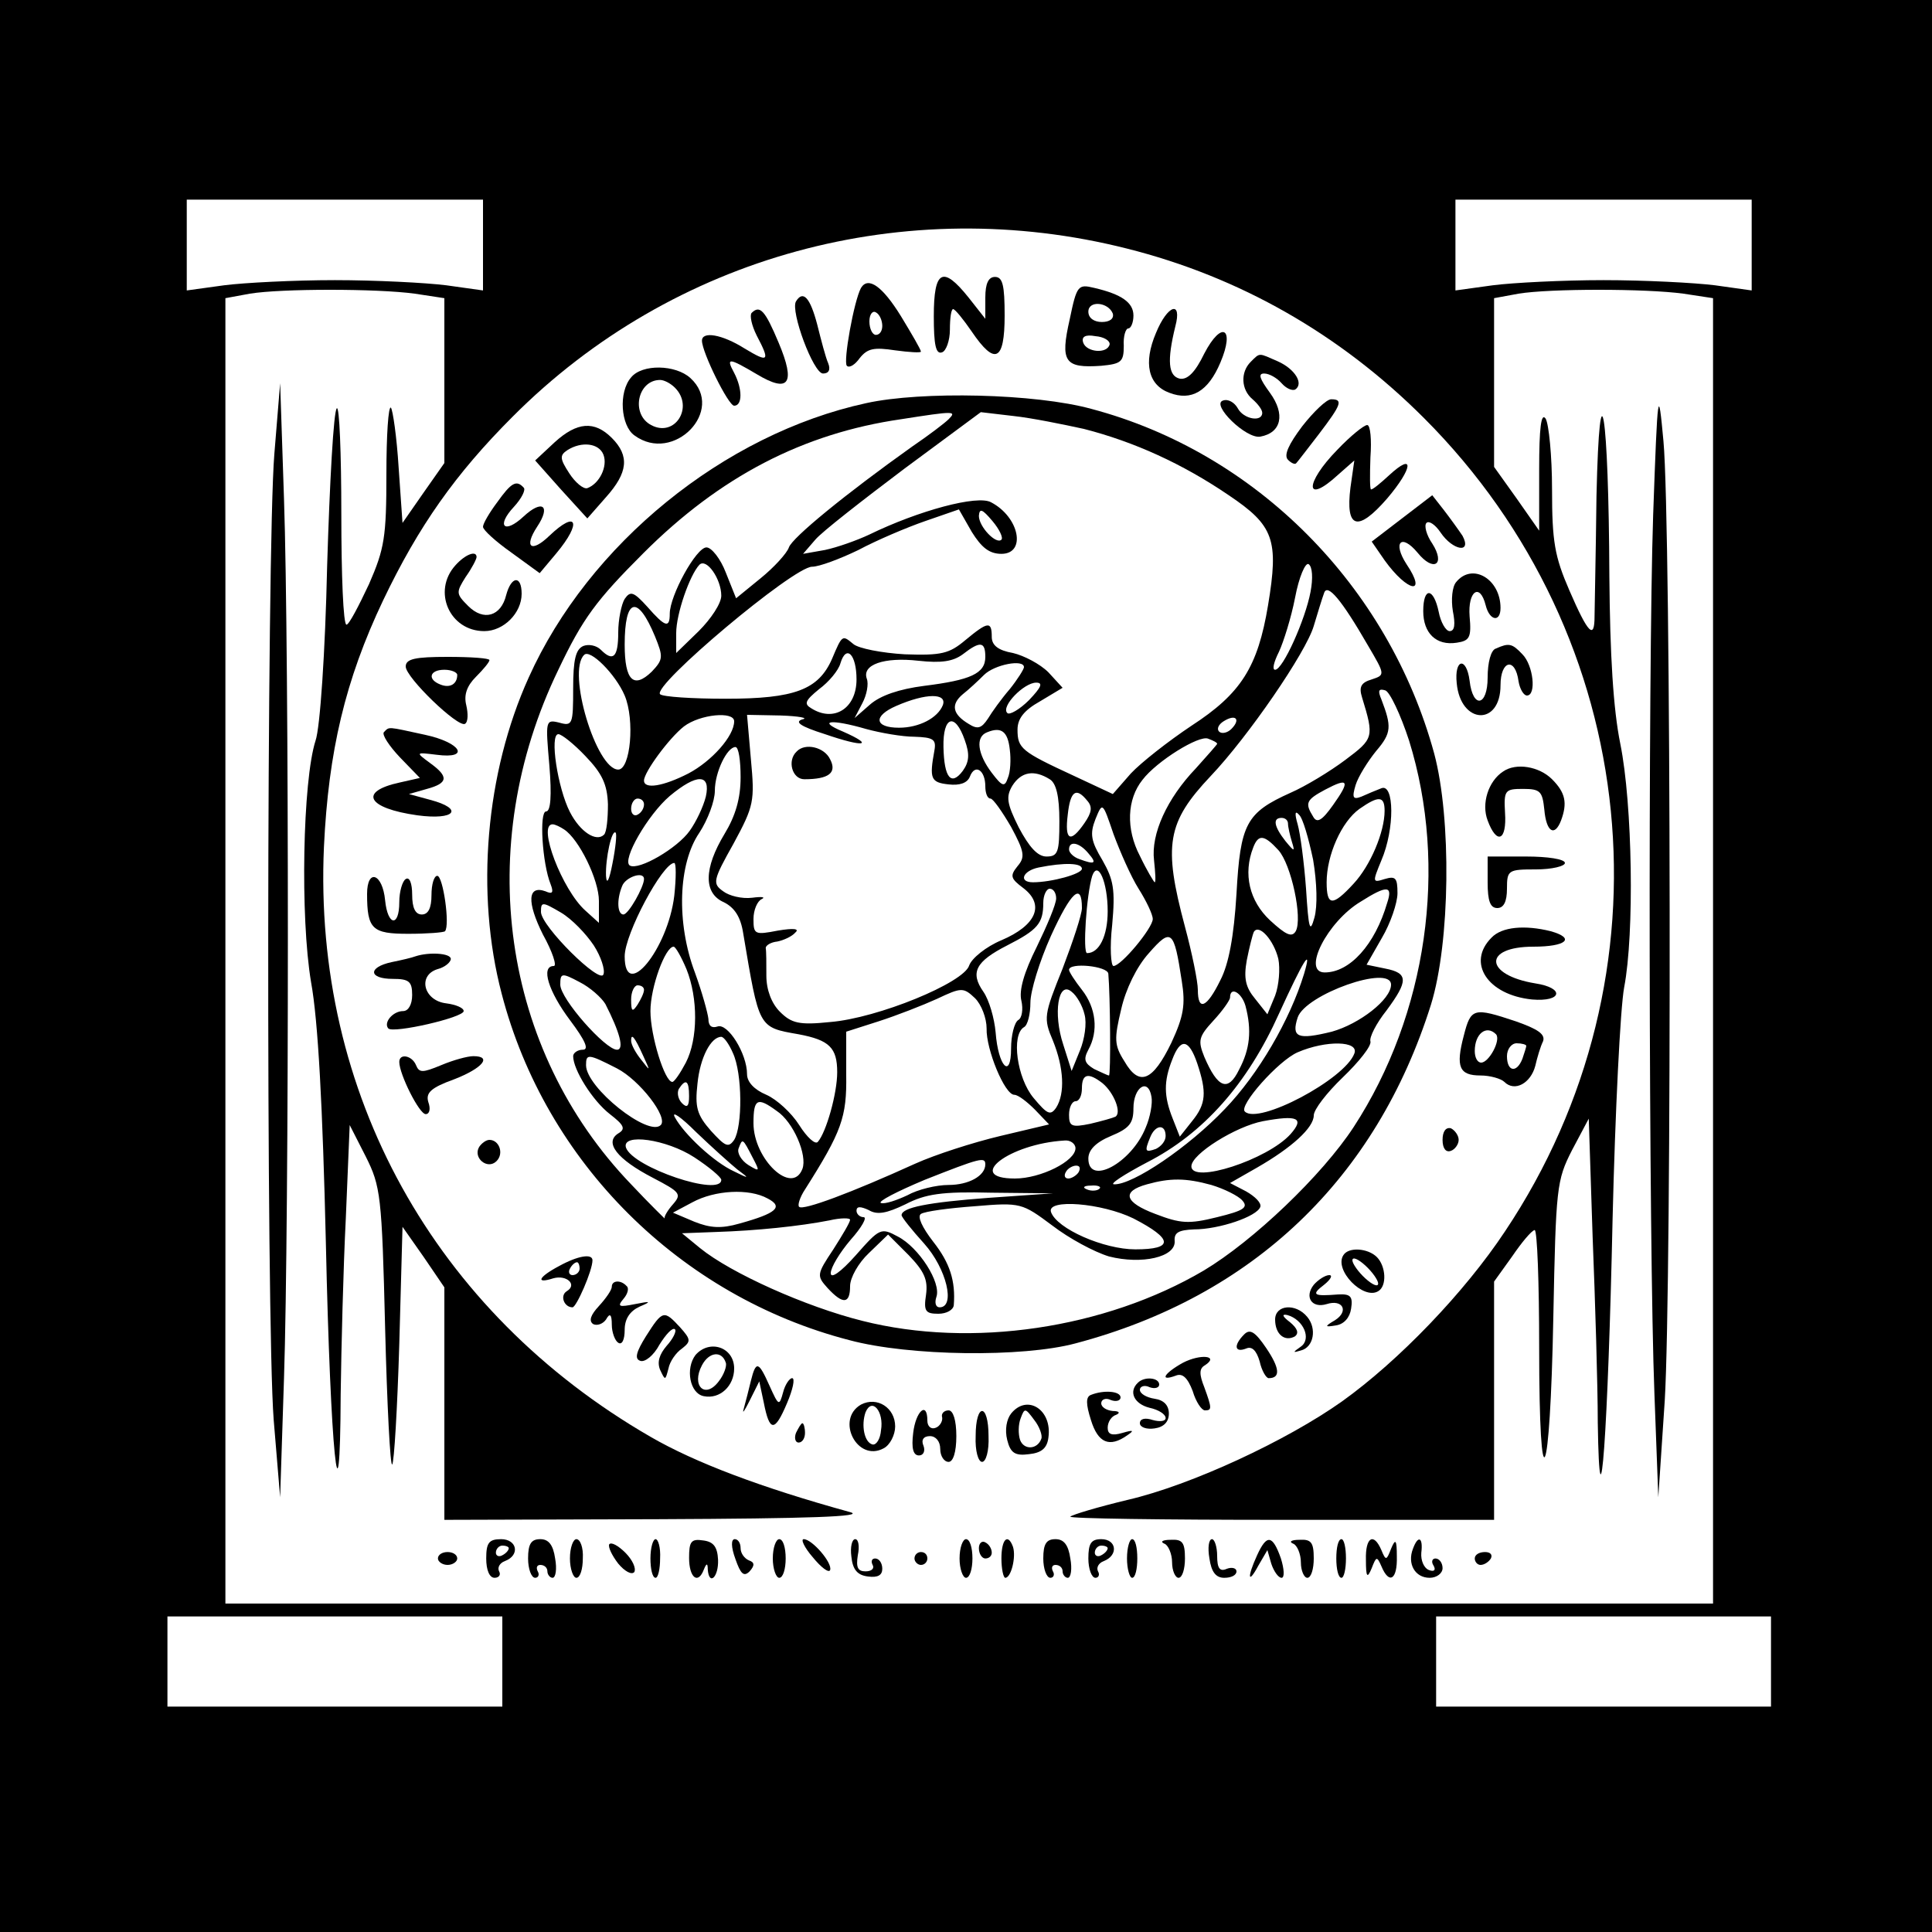 <?xml version="1.0" standalone="no"?>
<!DOCTYPE svg PUBLIC "-//W3C//DTD SVG 20010904//EN"
 "http://www.w3.org/TR/2001/REC-SVG-20010904/DTD/svg10.dtd">
<svg version="1.0" xmlns="http://www.w3.org/2000/svg"
 width="300pt" height="300pt" viewBox="0 0 300 300"
 preserveAspectRatio="xMidYMid meet">
<g transform="translate(0,300) scale(0.1,-0.1)"
fill="#000000" stroke="none">
<path d="M0 1500 l0 -1500 1500 0 1500 0 0 1500 0 1500 -1500 0 -1500 0 0
-1500z m750 1119 l0 -70 -57 8 c-32 4 -110 8 -173 8 -63 0 -141 -4 -172 -8
l-58 -8 0 70 0 71 230 0 230 0 0 -71z m1970 0 l0 -70 -57 8 c-32 4 -110 8
-173 8 -63 0 -141 -4 -172 -8 l-58 -8 0 70 0 71 230 0 230 0 0 -71z m-970 -5
c175 -44 331 -133 461 -263 340 -340 392 -865 126 -1263 -63 -95 -165 -201
-253 -264 -86 -61 -234 -130 -333 -153 -46 -11 -86 -23 -89 -26 -3 -3 144 -5
326 -5 l332 0 0 185 0 185 28 39 c15 22 30 40 35 41 4 0 7 -82 7 -182 0 -252
17 -216 22 47 4 201 5 212 29 259 l26 49 6 -183 c4 -101 8 -231 8 -289 3 -196
16 -11 23 316 4 166 12 328 18 360 16 83 13 284 -6 378 -11 54 -16 138 -17
260 -1 255 -15 343 -20 125 -1 -91 -3 -175 -3 -187 0 -37 -10 -27 -39 40 -23
53 -27 76 -27 157 0 52 -5 102 -10 110 -7 10 -10 -15 -10 -79 l0 -95 -35 50
-35 49 0 131 0 131 38 7 c49 8 197 8 256 0 l46 -7 0 -1013 0 -1014 -1155 0
-1155 0 0 1014 0 1013 38 7 c49 8 197 8 256 0 l46 -7 0 -128 0 -128 -33 -47
-32 -46 -6 86 c-3 48 -9 89 -12 93 -4 3 -7 -43 -7 -103 0 -98 -3 -116 -27
-171 -16 -34 -31 -63 -35 -63 -5 0 -8 77 -8 172 0 94 -3 168 -7 164 -5 -4 -11
-114 -15 -244 -3 -135 -11 -252 -18 -272 -20 -62 -24 -274 -7 -375 11 -60 18
-194 23 -405 7 -324 22 -469 23 -235 1 72 4 195 8 274 l6 144 25 -49 c23 -46
25 -60 30 -266 3 -120 8 -216 11 -212 3 3 8 87 11 187 l5 182 33 -47 32 -47 0
-180 0 -181 333 1 c233 1 322 4 297 11 -138 38 -241 77 -310 117 -336 194
-524 534 -507 916 7 148 33 259 92 383 55 115 112 196 201 285 249 250 610
348 954 261z m-970 -2194 l0 -70 -260 0 -260 0 0 70 0 70 260 0 260 0 0 -70z
m1970 0 l0 -70 -260 0 -260 0 0 70 0 70 260 0 260 0 0 -70z"/>
<path d="M1450 2509 c0 -44 3 -60 13 -56 6 2 12 18 12 35 0 18 2 32 5 32 3 0
16 -16 29 -35 36 -53 51 -46 51 25 0 47 -3 60 -15 60 -10 0 -15 -10 -15 -32
l0 -33 -26 33 c-40 50 -54 43 -54 -29z"/>
<path d="M1337 2553 c-11 -20 -28 -115 -22 -121 4 -4 13 2 20 12 12 15 22 17
55 12 22 -3 40 -4 40 -2 0 3 -14 27 -31 55 -29 47 -51 62 -62 44z m33 -59 c0
-8 -4 -14 -10 -14 -5 0 -10 9 -10 21 0 11 5 17 10 14 6 -3 10 -13 10 -21z"/>
<path d="M1661 2504 c-15 -66 -8 -76 49 -72 31 3 35 6 35 31 -1 15 3 27 7 27
4 0 8 9 8 20 0 20 -18 33 -61 43 -25 6 -27 4 -38 -49z m67 9 c2 -8 -5 -13 -17
-13 -12 0 -21 6 -21 16 0 18 31 15 38 -3z m-5 -48 c-4 -15 -36 -12 -41 3 -3 9
3 13 19 10 13 -1 23 -7 22 -13z"/>
<path d="M1236 2532 c-9 -15 27 -112 42 -112 9 0 12 6 8 16 -4 9 -11 36 -17
60 -11 42 -22 54 -33 36z"/>
<path d="M1167 2514 c-3 -4 0 -19 8 -35 21 -40 19 -43 -19 -20 -35 22 -66 27
-66 12 0 -18 41 -101 50 -101 13 0 13 26 0 51 -13 24 -9 24 35 -2 50 -30 61
-15 34 49 -21 50 -29 59 -42 46z"/>
<path d="M1795 2483 c-20 -47 -12 -81 21 -93 34 -13 60 2 79 47 23 54 2 66
-25 14 -14 -29 -26 -41 -38 -39 -18 4 -20 28 -7 81 11 41 -12 34 -30 -10z"/>
<path d="M1942 2438 c-16 -16 -15 -43 3 -58 8 -7 15 -16 15 -21 0 -15 -29 -10
-38 7 -5 9 -15 15 -23 12 -19 -6 36 -60 58 -56 33 6 39 35 15 68 -16 22 -19
30 -9 30 8 0 20 -7 27 -15 7 -8 16 -12 21 -10 14 9 0 32 -27 44 -30 13 -27 14
-42 -1z"/>
<path d="M980 2414 c-20 -23 -16 -75 5 -90 61 -45 142 39 87 89 -23 21 -75 22
-92 1z m68 -16 c30 -30 0 -78 -37 -58 -32 17 -21 70 14 70 6 0 16 -5 23 -12z"/>
<path d="M426 2295 c-12 -145 -13 -1346 -1 -1500 l10 -120 6 185 c8 240 8
1133 0 1365 l-6 180 -9 -110z"/>
<path d="M2567 2200 c-8 -240 -7 -1134 2 -1365 l6 -160 10 150 c11 180 10
1362 -2 1490 -8 87 -9 82 -16 -115z"/>
<path d="M1345 2374 c-221 -48 -431 -219 -524 -426 -67 -148 -83 -335 -42
-491 68 -262 277 -470 540 -538 93 -25 269 -27 351 -5 276 73 467 256 552 526
30 97 32 289 5 390 -71 260 -276 467 -532 535 -87 24 -264 28 -350 9z m128
-25 c-6 -6 -31 -25 -56 -42 -104 -74 -187 -142 -192 -157 -3 -9 -23 -31 -44
-48 l-38 -31 -16 40 c-8 21 -22 39 -30 39 -16 0 -57 -75 -57 -103 0 -23 -7
-21 -35 11 -21 23 -26 25 -35 12 -5 -8 -10 -32 -10 -52 0 -39 -8 -46 -27 -27
-7 7 -19 9 -27 6 -12 -5 -16 -21 -16 -66 0 -56 -1 -59 -22 -53 -21 5 -21 3
-15 -66 4 -48 2 -72 -5 -72 -11 0 -6 -81 7 -113 5 -13 3 -16 -8 -11 -28 10
-29 -17 -4 -67 15 -27 22 -49 17 -49 -21 0 -8 -40 25 -84 24 -32 30 -46 20
-46 -8 0 -15 -5 -15 -10 0 -21 30 -69 57 -90 22 -17 25 -23 13 -30 -22 -14 -2
-40 54 -69 42 -22 45 -25 31 -41 -8 -9 -14 -19 -13 -22 2 -2 -22 21 -52 53
-201 209 -246 524 -113 799 38 80 59 108 132 181 119 119 248 186 400 208 83
13 87 13 74 0z m210 -15 c78 -20 153 -54 225 -103 70 -47 78 -69 61 -171 -16
-96 -42 -137 -119 -187 -36 -24 -78 -57 -94 -74 l-28 -32 -62 29 c-80 37 -86
42 -86 71 0 17 10 30 35 44 l35 21 -22 24 c-13 13 -38 26 -55 30 -23 4 -33 12
-33 25 0 25 -6 24 -41 -5 -25 -21 -37 -24 -94 -22 -35 2 -72 9 -80 16 -17 14
-17 15 -33 -23 -21 -48 -58 -62 -165 -62 -52 0 -98 3 -102 7 -13 13 207 198
236 198 11 0 43 12 72 26 28 15 75 35 104 45 l52 18 20 -35 c15 -24 27 -34 46
-34 39 0 28 57 -16 80 -21 12 -113 -13 -189 -50 -19 -9 -50 -20 -69 -24 l-34
-6 19 22 c10 12 73 61 138 110 l119 88 51 -6 c28 -3 77 -13 109 -20z m-128
-172 c-8 -8 -35 20 -35 37 1 12 5 11 21 -8 11 -13 17 -26 14 -29z m-435 -87
c0 -12 -16 -36 -35 -55 l-35 -34 0 31 c0 30 21 90 36 106 11 11 34 -22 34 -48z
m915 6 c-8 -43 -43 -121 -55 -121 -5 0 -2 12 6 28 7 15 19 53 25 84 6 32 16
55 21 52 6 -4 7 -22 3 -43z m89 -83 c27 -46 27 -46 6 -53 -17 -5 -20 -12 -15
-28 19 -62 18 -64 -26 -97 -24 -18 -62 -41 -85 -51 -69 -31 -78 -48 -84 -157
-4 -66 -12 -109 -25 -134 -21 -43 -35 -49 -35 -15 0 13 -9 57 -20 98 -34 127
-28 162 40 234 58 61 148 192 160 233 6 20 13 43 16 51 5 16 27 -10 68 -81z
m-1107 14 c13 -32 13 -36 -5 -55 -28 -27 -42 -14 -42 42 0 73 20 78 47 13z
m513 -32 c0 -26 -23 -36 -95 -45 -39 -5 -68 -15 -84 -29 l-24 -21 12 23 c7 13
10 30 7 38 -8 22 27 34 80 28 36 -4 54 -1 69 10 27 21 35 20 35 -4z m-560 -60
c16 -38 9 -115 -10 -115 -34 0 -80 152 -53 178 9 10 49 -30 63 -63z m360 25
c0 -45 -35 -67 -70 -45 -12 7 -10 12 12 30 15 11 30 29 33 40 9 30 25 14 25
-25z m260 19 c0 -3 -10 -19 -22 -34 -13 -15 -28 -36 -34 -46 -10 -15 -16 -17
-30 -8 -25 15 -28 30 -9 46 9 7 24 21 33 30 16 16 62 25 62 12z m8 -51 c-15
-15 -31 -24 -34 -20 -10 10 26 47 45 47 11 0 8 -7 -11 -27z m590 -63 c61 -196
28 -425 -86 -600 -49 -75 -156 -177 -233 -223 -153 -90 -360 -121 -530 -78
-88 22 -204 74 -252 113 l-28 23 53 2 c63 2 130 9 176 18 17 4 32 4 32 1 0 -4
-12 -24 -26 -46 -26 -39 -26 -41 -9 -60 24 -26 35 -25 35 3 0 13 13 36 29 51
l30 29 32 -32 c24 -25 30 -38 27 -61 -4 -26 -1 -30 19 -30 13 0 23 6 24 13 3
38 -6 66 -32 99 -17 22 -25 39 -19 43 6 4 43 9 84 12 71 6 73 5 120 -30 26
-20 65 -41 88 -48 51 -13 104 -1 102 24 -1 13 6 17 30 18 39 0 98 20 103 35 2
6 -8 16 -22 24 l-25 13 42 24 c54 31 88 62 88 81 0 9 20 35 45 59 25 24 45 49
43 56 -2 6 9 28 25 48 34 46 34 58 -2 65 l-29 6 24 42 c13 22 24 54 24 69 0
24 -3 27 -20 22 -19 -6 -19 -5 -5 29 21 49 20 120 0 112 -8 -3 -22 -9 -31 -13
-13 -5 -15 -2 -9 18 4 13 19 37 32 53 24 28 24 38 8 80 -6 14 -4 17 6 14 7 -2
24 -38 37 -78z m-724 55 c-8 -20 -37 -35 -68 -35 -38 0 -41 18 -4 34 46 20 79
20 72 1z m-324 -25 c0 -23 -35 -62 -71 -81 -39 -20 -69 -25 -69 -11 0 13 39
66 62 84 25 19 78 24 78 8z m106 3 c-13 -4 -3 -11 35 -23 61 -21 78 -18 28 4
-41 17 -19 20 36 4 22 -6 56 -12 75 -12 29 -1 34 -4 31 -21 -8 -44 -6 -50 22
-53 17 -2 29 2 33 12 8 21 24 10 24 -15 0 -10 3 -19 8 -19 4 0 18 -20 32 -44
21 -39 22 -47 10 -61 -12 -15 -11 -19 9 -34 34 -26 20 -58 -34 -81 -24 -10
-46 -28 -50 -39 -8 -27 -142 -82 -216 -88 -48 -5 -60 -2 -78 16 -13 13 -21 34
-21 56 0 19 0 38 -1 43 0 4 8 9 18 10 10 2 23 8 28 14 7 6 -3 7 -27 3 -36 -7
-38 -6 -38 18 0 14 6 28 13 31 6 3 0 4 -15 2 -16 -2 -36 3 -45 10 -17 12 -16
17 16 74 32 59 33 66 27 131 l-6 69 52 -1 c29 -1 44 -4 34 -6z m666 -15 c-6
-6 -15 -8 -19 -4 -4 4 -1 11 7 16 19 12 27 3 12 -12z m-414 -17 c8 -22 7 -34
-3 -48 -18 -24 -29 -11 -30 37 -1 48 18 54 33 11z m70 -15 c2 -15 1 -35 -3
-44 -5 -15 -9 -13 -25 8 -22 29 -26 56 -7 63 22 9 32 1 35 -27z m-659 -10 c26
-27 34 -44 35 -75 0 -22 -2 -43 -6 -47 -12 -12 -37 4 -53 35 -19 37 -32 121
-18 121 5 0 24 -15 42 -34z m981 19 c0 -1 -15 -18 -33 -38 -45 -47 -70 -102
-65 -143 2 -19 3 -34 1 -34 -1 0 -12 18 -23 41 -22 42 -20 88 4 118 22 29 88
70 102 64 8 -3 14 -6 14 -8z m-740 -52 c0 -33 -8 -60 -25 -88 -32 -53 -33 -92
-1 -106 16 -8 26 -22 30 -48 25 -148 23 -146 86 -157 48 -9 60 -21 60 -59 0
-33 -17 -93 -30 -108 -4 -5 -17 7 -29 26 -12 19 -35 40 -51 47 -19 8 -30 20
-30 32 0 32 -30 80 -46 74 -9 -3 -14 1 -14 12 -1 9 -10 42 -21 72 -29 77 -26
169 7 217 13 20 24 49 24 65 0 29 19 68 32 68 5 0 8 -21 8 -47z m480 -3 c10
-6 15 -26 15 -65 0 -48 -2 -55 -20 -55 -14 0 -27 15 -43 45 -19 38 -20 48 -10
65 14 22 34 25 58 10z m-534 -27 c-4 -16 -15 -39 -25 -53 -19 -27 -79 -62 -93
-54 -13 8 28 79 62 108 42 35 64 35 56 -1z m974 -13 c-17 -24 -25 -29 -31 -18
-13 21 -11 26 19 42 36 19 39 14 12 -24z m-382 7 c9 -10 7 -19 -4 -35 -22 -32
-31 -27 -26 13 4 37 13 43 30 22z m-688 -6 c0 -6 -4 -13 -10 -16 -5 -3 -10 1
-10 9 0 9 5 16 10 16 6 0 10 -4 10 -9z m1150 -10 c0 -33 -22 -85 -48 -113 -33
-36 -42 -35 -42 2 0 42 23 94 51 114 30 21 39 20 39 -3z m-382 -121 c12 -19
22 -40 22 -47 0 -14 -49 -73 -61 -73 -4 0 -6 29 -2 64 5 55 2 70 -15 100 -18
30 -20 41 -11 64 11 27 11 27 28 -23 10 -27 27 -66 39 -85z m271 45 c6 -36 7
-72 2 -90 -7 -25 -9 -18 -13 45 -3 41 -9 86 -13 100 -5 17 -4 22 2 15 6 -5 15
-37 22 -70z m-39 56 c0 -5 3 -18 6 -28 5 -16 4 -16 -10 1 -18 23 -20 36 -6 36
6 0 10 -4 10 -9z m-1124 -9 c23 -15 54 -78 54 -111 l0 -34 -21 19 c-36 32 -75
134 -51 134 4 0 12 -4 18 -8z m75 -53 c-5 -26 -9 -34 -10 -19 -1 27 9 73 15
67 2 -2 0 -23 -5 -48z m1034 21 c20 -22 38 -106 27 -126 -6 -10 -15 -6 -40 17
-32 30 -42 72 -26 113 8 21 17 20 39 -4z m-295 -5 c14 -16 10 -18 -14 -9 -9 3
-16 10 -16 15 0 14 16 11 30 -6z m-643 -66 c-10 -83 -77 -165 -77 -94 0 35 59
145 77 145 3 0 3 -23 0 -51z m633 42 c0 -8 -47 -21 -76 -21 -23 0 -16 18 9 23
40 8 67 7 67 -2z m40 -66 c0 -38 -13 -65 -32 -65 -7 0 -1 91 8 120 9 25 24
-10 24 -55z m-720 50 c0 -12 -24 -55 -32 -55 -9 0 -11 22 -2 44 5 14 34 24 34
11z m640 -30 c0 -9 -14 -42 -30 -75 -20 -40 -28 -68 -24 -84 3 -13 1 -27 -5
-30 -6 -4 -11 -24 -11 -44 0 -49 -20 -28 -24 25 -2 22 -10 50 -19 63 -21 30
-12 47 37 72 47 24 56 34 56 66 0 12 5 22 10 22 6 0 10 -7 10 -15z m40 -15 c0
-10 -14 -52 -30 -94 -29 -72 -30 -77 -15 -112 17 -42 19 -82 5 -104 -9 -13
-14 -10 -35 15 -26 31 -35 98 -15 110 6 3 10 21 10 38 0 18 14 64 32 104 31
68 48 84 48 43z m474 8 c-19 -65 -58 -108 -97 -108 -36 0 4 79 56 110 41 26
50 25 41 -2z m-1232 -66 c11 -17 18 -38 15 -45 -5 -16 -97 75 -97 97 0 16 2
16 31 -1 17 -10 39 -33 51 -51z m913 -55 c6 -37 3 -55 -16 -96 -29 -60 -50
-69 -73 -29 -16 25 -16 35 -5 81 7 31 24 66 43 87 35 40 39 36 51 -43z m150
34 c3 -15 1 -41 -5 -57 l-12 -29 -19 24 c-15 18 -18 32 -13 60 4 20 9 40 11
44 8 13 31 -13 38 -42z m-919 -16 c18 -45 18 -108 -1 -145 -9 -17 -18 -30 -21
-30 -12 0 -34 72 -34 110 0 37 23 100 36 100 3 0 12 -16 20 -35z m959 -7 c-22
-72 -71 -156 -123 -210 -56 -59 -143 -118 -172 -117 -8 0 15 15 51 34 88 45
156 122 205 231 38 83 52 106 39 62z m-304 0 c3 -34 4 -158 1 -158 -2 0 -12 5
-23 10 -15 9 -17 15 -9 30 16 29 12 65 -10 93 -11 14 -20 28 -20 31 0 12 60 6
61 -6z m-781 -47 c22 -43 30 -71 18 -71 -18 0 -88 79 -88 101 0 18 2 19 30 4
16 -8 34 -24 40 -34z m1220 30 c0 -23 -49 -61 -92 -73 -53 -13 -63 -9 -53 22
12 36 145 83 145 51z m-1160 -8 c0 -5 -5 -15 -10 -23 -8 -12 -10 -11 -10 8 0
12 5 22 10 22 6 0 10 -3 10 -7z m532 -60 c-1 -32 28 -103 43 -103 6 0 20 -11
32 -23 l22 -23 -76 -18 c-42 -10 -101 -29 -132 -43 -99 -45 -174 -73 -180 -67
-3 2 1 15 9 27 57 90 65 112 64 178 l0 67 50 16 c28 9 69 25 91 35 38 18 41
18 59 1 10 -10 18 -31 18 -47z m152 22 c4 -14 0 -39 -7 -56 l-13 -32 -13 41
c-16 48 -8 100 13 82 8 -6 17 -22 20 -35z m250 13 c10 -38 7 -67 -10 -99 -17
-35 -33 -29 -54 20 -10 25 -9 31 14 56 14 15 26 32 26 36 0 18 18 8 24 -13z
m-935 -78 c11 -24 11 -24 -3 -6 -9 11 -16 24 -16 30 0 12 5 7 19 -24z m139 5
c15 -32 15 -114 2 -135 -9 -13 -14 -10 -36 14 -22 25 -25 37 -21 73 4 41 21
73 37 73 4 0 12 -11 18 -25z m721 -16 c15 -45 14 -63 -8 -90 l-19 -24 -11 28
c-14 35 -14 58 -1 91 13 35 26 33 39 -5z m244 15 c-15 -40 -149 -111 -170 -90
-10 9 52 79 82 92 44 19 96 18 88 -2z m-1145 -23 c35 -18 80 -76 68 -88 -19
-19 -116 58 -116 93 0 18 3 18 48 -5z m754 -23 c18 -15 30 -46 20 -52 -4 -2
-22 -7 -39 -11 -29 -6 -33 -4 -33 14 0 12 5 21 10 21 6 0 10 9 10 20 0 23 10
25 32 8z m-642 -20 c0 -16 -3 -19 -11 -11 -6 6 -8 16 -5 22 11 17 16 13 16
-11z m709 -49 c-22 -55 -89 -91 -89 -48 0 13 11 25 35 35 29 12 35 20 35 43 0
33 23 48 28 18 2 -10 -2 -32 -9 -48z m-573 26 c26 -17 48 -69 40 -90 -16 -42
-76 15 -76 71 0 38 6 41 36 19z m-61 -91 c19 -14 19 -15 -5 -3 -31 14 -78 58
-92 84 -6 11 9 1 33 -23 24 -23 53 -49 64 -58z m859 55 c-36 -40 -154 -78
-154 -50 0 19 69 62 111 70 54 10 65 5 43 -20z m-194 -3 c0 -8 -7 -16 -15 -20
-17 -6 -18 -4 -9 18 8 20 24 21 24 2z m-732 -33 c23 -15 42 -31 42 -35 0 -27
-137 19 -148 50 -7 23 63 13 106 -15z m91 -1 c11 -21 11 -22 -7 -11 -11 7 -18
19 -15 26 6 16 6 16 22 -15z m501 15 c0 -20 -54 -47 -94 -47 -79 0 -9 54 77
59 9 1 17 -5 17 -12z m-140 -25 c0 -18 -26 -32 -57 -32 -19 0 -48 -7 -64 -16
-17 -8 -35 -14 -41 -12 -6 2 25 18 68 36 86 34 94 36 94 24z m145 -12 c-3 -5
-11 -10 -16 -10 -6 0 -7 5 -4 10 3 6 11 10 16 10 6 0 7 -4 4 -10z m206 -20
c20 -6 42 -17 48 -24 10 -11 2 -16 -39 -26 -44 -11 -57 -10 -96 5 -48 18 -53
35 -13 46 36 10 60 10 100 -1z m-174 -6 c-3 -3 -12 -4 -19 -1 -8 3 -5 6 6 6
11 1 17 -2 13 -5z m-515 -15 c25 -13 14 -23 -44 -39 -28 -8 -45 -7 -70 3 l-33
14 30 16 c35 19 88 22 117 6z m343 1 c-94 -7 -135 -15 -135 -27 0 -3 16 -23
35 -44 35 -39 49 -99 24 -99 -6 0 -8 7 -5 16 8 22 -27 77 -60 94 -26 14 -28
13 -65 -29 -24 -27 -39 -37 -39 -28 0 9 14 32 31 52 17 19 26 35 20 35 -6 0
-11 5 -11 10 0 7 6 7 19 1 13 -8 28 -5 57 9 31 16 56 20 134 18 l95 -1 -100
-7z m225 -32 c62 -32 63 -48 3 -48 -49 0 -122 32 -131 58 -7 21 79 14 128 -10z"/>
<path d="M1237 1833 c-15 -14 -7 -43 12 -43 38 0 51 10 40 31 -9 19 -39 26
-52 12z"/>
<path d="M2022 2338 c-21 -28 -29 -45 -22 -52 5 -5 11 -8 13 -5 2 2 18 23 35
45 35 46 38 54 19 54 -7 0 -27 -19 -45 -42z"/>
<path d="M861 2313 l-30 -28 40 -45 41 -45 29 33 c34 38 37 64 9 92 -27 27
-54 25 -89 -7z m76 -19 c7 -18 -6 -45 -25 -52 -6 -2 -19 9 -28 23 -15 23 -15
28 -3 36 22 14 49 11 56 -7z"/>
<path d="M2077 2302 c-52 -53 -51 -87 1 -39 l25 22 -6 -42 c-8 -64 11 -70 57
-17 40 47 43 73 3 36 -13 -12 -25 -22 -28 -22 -2 0 -2 22 -1 50 2 27 0 50 -5
50 -5 0 -26 -17 -46 -38z"/>
<path d="M772 2220 c-12 -16 -22 -33 -22 -38 0 -5 20 -23 44 -40 l44 -32 26
31 c40 48 32 68 -11 27 -28 -27 -40 -18 -19 14 22 33 8 43 -21 16 -30 -28 -43
-15 -15 15 12 13 19 27 15 30 -11 12 -19 8 -41 -23z"/>
<path d="M2177 2195 l-47 -36 20 -29 c36 -50 67 -55 34 -6 -22 34 -8 48 17 18
25 -31 44 -19 23 14 -9 13 -13 28 -9 32 4 4 14 -3 22 -15 19 -28 49 -33 34 -5
-6 9 -19 27 -29 40 l-18 23 -47 -36z"/>
<path d="M707 2122 c-36 -40 -9 -102 45 -102 30 0 58 28 58 58 0 29 -16 28
-24 -2 -8 -33 -35 -41 -59 -17 -19 19 -19 21 -4 45 10 14 17 28 17 31 0 11
-18 4 -33 -13z"/>
<path d="M2261 2096 c-6 -7 -8 -27 -5 -45 4 -20 3 -31 -5 -31 -6 0 -14 14 -17
30 -8 38 -24 39 -24 1 0 -34 20 -54 52 -49 20 3 23 8 20 41 -3 39 16 53 25 17
6 -24 23 -27 23 -4 0 45 -44 71 -69 40z"/>
<path d="M2323 1993 c-8 -2 -13 -22 -13 -45 0 -45 -23 -49 -28 -5 -5 38 -24
34 -20 -4 6 -64 68 -67 68 -3 0 39 23 44 28 6 2 -12 8 -22 13 -22 15 0 10 47
-7 64 -16 17 -21 18 -41 9z"/>
<path d="M630 1965 c0 -17 81 -95 92 -89 5 3 5 16 2 29 -4 16 1 30 15 44 12
12 21 23 21 26 0 3 -29 5 -65 5 -50 0 -65 -3 -65 -15z m80 -13 c0 -14 -11 -21
-26 -15 -21 8 -17 23 6 23 11 0 20 -4 20 -8z"/>
<path d="M596 1863 c-3 -4 8 -21 25 -39 l31 -32 -31 -7 c-65 -14 -51 -40 27
-51 59 -8 73 10 20 24 l-33 9 28 8 c33 9 34 19 5 40 -23 17 -23 17 10 13 53
-7 38 19 -18 31 -60 13 -55 13 -64 4z"/>
<path d="M2334 1802 c-23 -15 -34 -50 -24 -76 14 -38 30 -32 27 12 -2 35 0 37
28 37 27 0 30 -4 33 -32 3 -35 16 -43 26 -17 10 27 7 43 -14 64 -20 20 -56 26
-76 12z"/>
<path d="M2310 1630 c0 -29 4 -40 15 -40 10 0 15 10 15 30 0 29 2 30 45 30 25
0 45 5 45 10 0 6 -27 10 -60 10 l-60 0 0 -40z"/>
<path d="M570 1612 c0 -55 8 -62 64 -62 29 0 55 2 57 4 8 9 -3 86 -12 86 -5 0
-9 -13 -9 -30 0 -20 -5 -30 -15 -30 -10 0 -15 10 -15 31 0 17 -4 28 -10 24 -5
-3 -10 -19 -10 -36 0 -39 -18 -37 -22 3 -4 42 -28 50 -28 10z"/>
<path d="M2316 1544 c-39 -39 -6 -89 63 -96 47 -4 51 18 5 25 -79 13 -82 57
-3 57 51 0 66 13 27 24 -40 10 -76 7 -92 -10z"/>
<path d="M645 1515 c-5 -2 -22 -6 -37 -9 -37 -8 -36 -26 2 -26 25 0 30 -4 30
-25 0 -15 -6 -25 -14 -25 -16 0 -31 -18 -23 -27 8 -8 117 17 117 27 0 5 -12
10 -27 12 -35 4 -45 43 -14 53 12 3 21 11 21 16 0 9 -34 11 -55 4z"/>
<path d="M2273 1392 c-13 -49 -7 -62 26 -62 15 0 32 -5 37 -10 16 -16 41 -2
48 25 3 13 8 30 12 38 4 11 -8 19 -42 31 -66 22 -70 21 -81 -22z m50 2 c8 -9
-11 -44 -23 -44 -6 0 -10 8 -10 18 0 27 18 41 33 26z m47 -18 c0 -2 -3 -11 -6
-20 -9 -23 -24 -20 -24 4 0 11 7 20 15 20 8 0 15 -2 15 -4z"/>
<path d="M620 1351 c0 -19 31 -81 41 -81 6 0 8 8 4 19 -4 14 4 22 40 35 44 17
60 36 30 36 -9 0 -31 -6 -50 -14 -29 -12 -34 -12 -39 0 -6 15 -26 19 -26 5z"/>
<path d="M2240 1230 c0 -13 5 -20 13 -17 6 2 12 10 12 17 0 7 -6 15 -12 18 -8
2 -13 -5 -13 -18z"/>
<path d="M744 1219 c-10 -17 13 -36 27 -22 12 12 4 33 -11 33 -5 0 -12 -5 -16
-11z"/>
<path d="M2086 1051 c-15 -23 31 -70 54 -56 14 8 12 39 -2 53 -14 14 -44 16
-52 3z m54 -44 c0 -6 -9 -2 -20 8 -11 10 -20 23 -20 28 0 6 9 2 20 -8 11 -10
20 -23 20 -28z"/>
<path d="M868 1034 c-32 -17 -37 -28 -9 -19 21 6 38 -10 21 -20 -11 -7 -4 -25
9 -25 6 0 31 57 31 73 0 11 -23 7 -52 -9z m32 -4 c0 -5 -5 -10 -11 -10 -5 0
-7 5 -4 10 3 6 8 10 11 10 2 0 4 -4 4 -10z"/>
<path d="M2040 1005 c-15 -19 -3 -37 20 -30 25 8 35 -11 13 -25 -17 -10 -16
-11 2 -8 12 2 21 12 23 26 3 19 -1 23 -20 22 -38 -3 -43 -1 -22 15 10 8 14 15
8 15 -6 0 -17 -7 -24 -15z"/>
<path d="M950 1002 c0 -5 -9 -18 -20 -30 -13 -14 -16 -23 -9 -28 6 -3 15 0 20
7 6 11 9 8 9 -8 0 -12 5 -25 10 -28 6 -4 10 5 10 20 0 17 8 29 23 36 19 8 18
9 -7 4 -25 -5 -28 -4 -18 8 7 8 9 17 5 20 -9 10 -23 9 -23 -1z"/>
<path d="M1980 951 c0 -23 15 -35 31 -26 6 5 4 12 -8 22 -12 9 -13 13 -4 11
25 -7 38 -37 21 -49 -13 -9 -13 -10 0 -6 20 5 25 34 10 52 -18 22 -50 19 -50
-4z"/>
<path d="M1003 925 c-15 -24 -18 -35 -9 -38 7 -3 21 8 30 25 10 16 20 27 24
24 3 -3 -3 -15 -13 -26 -11 -13 -15 -25 -10 -37 8 -17 8 -17 13 2 2 11 12 25
21 31 14 11 14 14 -3 33 -25 27 -27 27 -53 -14z"/>
<path d="M1932 928 c-17 -17 -15 -29 3 -22 9 4 16 -3 21 -20 3 -14 10 -26 14
-26 19 0 17 16 -4 47 -17 25 -25 30 -34 21z"/>
<path d="M1080 896 c-16 -21 -9 -60 13 -64 25 -5 47 16 47 43 0 33 -38 46 -60
21z m47 -12 c2 -5 -3 -19 -11 -29 -21 -28 -43 -7 -26 25 11 21 31 23 37 4z"/>
<path d="M1837 884 c-29 -16 -38 -30 -11 -20 10 4 18 -3 26 -24 5 -17 14 -30
19 -30 11 0 11 3 -1 36 -8 20 -8 29 1 34 23 15 -7 18 -34 4z"/>
<path d="M1166 856 c-3 -13 -8 -32 -11 -43 -3 -10 1 -4 9 12 l15 30 7 -33 c9
-46 17 -46 36 -1 9 21 13 39 8 39 -4 0 -11 -10 -14 -22 -6 -22 -7 -21 -21 10
-17 38 -21 40 -29 8z"/>
<path d="M1767 853 c-15 -14 -6 -33 18 -39 14 -3 25 -10 25 -16 0 -5 -9 -6
-20 -3 -12 4 -20 2 -20 -5 0 -6 10 -10 23 -8 14 2 22 10 22 23 0 13 -8 21 -22
23 -13 2 -23 8 -23 14 0 5 7 8 15 4 8 -3 15 -1 15 4 0 11 -23 13 -33 3z"/>
<path d="M1694 834 c-8 -3 -8 -14 0 -39 11 -36 29 -43 56 -24 12 8 10 9 -7 4
-17 -5 -23 -2 -23 8 0 9 6 18 13 20 7 3 5 6 -5 6 -10 1 -18 6 -18 12 0 6 7 9
15 5 8 -3 15 -1 15 4 0 10 -26 12 -46 4z"/>
<path d="M1337 819 c-40 -23 -6 -90 35 -68 10 5 18 21 18 34 0 29 -28 47 -53
34z m31 -40 c-1 -13 -7 -23 -13 -22 -13 3 -18 30 -11 50 10 24 29 1 24 -28z"/>
<path d="M1570 805 c-7 -9 -10 -25 -6 -41 5 -20 12 -25 34 -22 19 2 28 9 30
26 6 43 -33 68 -58 37z m47 -39 c-6 -17 -27 -18 -33 -2 -3 9 -3 24 1 34 6 16
7 16 21 -3 8 -10 13 -24 11 -29z"/>
<path d="M1418 775 c-3 -24 0 -35 9 -35 7 0 10 7 7 15 -4 9 0 15 10 15 9 0 16
-8 16 -20 0 -11 6 -20 13 -20 7 0 12 15 12 40 0 25 -5 40 -12 40 -7 0 -12 -5
-10 -11 1 -6 -4 -14 -10 -16 -7 -3 -13 2 -13 11 0 31 -18 15 -22 -19z"/>
<path d="M1515 770 c-1 -23 4 -40 10 -40 6 0 11 17 10 40 0 52 -20 52 -20 0z"/>
<path d="M1236 775 c-3 -8 -1 -15 4 -15 6 0 10 7 10 15 0 8 -2 15 -4 15 -2 0
-6 -7 -10 -15z"/>
<path d="M755 580 c0 -18 5 -30 13 -30 7 0 10 5 7 10 -3 6 1 13 9 16 24 9 19
34 -6 34 -19 0 -23 -6 -23 -30z m35 16 c0 -3 -4 -8 -10 -11 -5 -3 -10 -1 -10
4 0 6 5 11 10 11 6 0 10 -2 10 -4z"/>
<path d="M820 580 c0 -16 5 -30 11 -30 5 0 7 5 4 10 -3 6 -1 10 4 10 6 0 11
-4 11 -10 0 -5 4 -10 8 -10 5 0 7 14 4 30 -3 21 -10 30 -23 30 -14 0 -19 -7
-19 -30z"/>
<path d="M885 580 c0 -16 5 -30 10 -30 6 0 10 14 10 30 1 17 -4 30 -10 30 -5
0 -10 -13 -10 -30z"/>
<path d="M946 602 c-2 -4 4 -17 14 -30 10 -12 21 -18 25 -13 3 6 -3 19 -14 30
-11 11 -22 17 -25 13z"/>
<path d="M1010 580 c0 -16 3 -30 8 -30 4 0 7 14 7 30 1 17 -3 30 -7 30 -4 0
-8 -13 -8 -30z"/>
<path d="M1070 581 c0 -31 14 -42 23 -18 4 10 6 10 6 0 2 -26 17 -12 16 15 -1
20 -7 28 -23 30 -19 3 -22 -2 -22 -27z"/>
<path d="M1142 579 c8 -23 13 -28 22 -19 8 9 8 14 -1 17 -7 3 -13 11 -13 19 0
8 -4 14 -9 14 -6 0 -6 -12 1 -31z"/>
<path d="M1200 580 c0 -16 5 -30 10 -30 6 0 10 14 10 30 0 17 -4 30 -10 30 -5
0 -10 -13 -10 -30z"/>
<path d="M1262 582 c13 -16 25 -25 27 -20 4 11 -28 48 -41 48 -5 0 1 -13 14
-28z"/>
<path d="M1322 583 c2 -20 9 -29 26 -31 15 -2 22 2 22 12 0 9 -5 16 -11 16 -5
0 -7 -4 -4 -10 3 -5 -1 -10 -11 -10 -12 0 -15 6 -12 25 3 14 1 25 -4 25 -5 0
-8 -12 -6 -27z"/>
<path d="M1490 580 c0 -16 5 -30 10 -30 6 0 10 14 10 30 0 17 -4 30 -10 30 -5
0 -10 -13 -10 -30z"/>
<path d="M1520 596 c0 -9 5 -16 10 -16 6 0 10 4 10 9 0 6 -4 13 -10 16 -5 3
-10 -1 -10 -9z"/>
<path d="M1555 580 c0 -16 3 -30 6 -30 9 0 17 32 12 48 -8 22 -18 12 -18 -18z"/>
<path d="M1620 580 c0 -16 5 -30 11 -30 5 0 7 5 4 10 -3 6 -1 10 4 10 6 0 11
-4 11 -10 0 -5 4 -10 8 -10 5 0 7 14 4 30 -3 21 -10 30 -23 30 -14 0 -19 -7
-19 -30z"/>
<path d="M1690 580 c0 -16 5 -30 11 -30 5 0 7 5 4 10 -3 6 1 13 9 16 23 9 20
34 -4 34 -16 0 -20 -7 -20 -30z m30 16 c0 -3 -4 -8 -10 -11 -5 -3 -10 -1 -10
4 0 6 5 11 10 11 6 0 10 -2 10 -4z"/>
<path d="M1750 580 c0 -16 4 -30 8 -30 5 0 8 14 8 30 0 17 -3 30 -8 30 -4 0
-8 -13 -8 -30z"/>
<path d="M1808 603 c6 -2 12 -16 12 -29 0 -13 5 -24 10 -24 6 0 10 14 10 30 0
25 -4 30 -22 29 -13 0 -17 -3 -10 -6z"/>
<path d="M1878 580 c3 -21 10 -30 23 -30 11 0 19 4 19 10 0 5 -7 7 -15 4 -11
-5 -15 1 -15 20 0 14 -4 26 -8 26 -5 0 -7 -13 -4 -30z"/>
<path d="M1952 585 c-16 -35 -14 -46 2 -16 l14 24 6 -21 c4 -12 11 -22 16 -22
5 0 4 14 -1 30 -13 37 -22 38 -37 5z"/>
<path d="M2008 603 c6 -2 12 -16 12 -29 0 -13 5 -24 10 -24 6 0 10 14 10 30 0
25 -4 30 -22 29 -13 0 -17 -3 -10 -6z"/>
<path d="M2075 580 c0 -16 3 -30 8 -30 4 0 7 14 7 30 0 17 -3 30 -7 30 -5 0
-8 -13 -8 -30z"/>
<path d="M2121 578 c0 -27 2 -30 9 -13 7 18 8 19 15 3 12 -29 25 -21 24 15 0
26 -2 29 -9 12 -7 -18 -8 -19 -15 -2 -12 28 -25 20 -24 -15z"/>
<path d="M2194 595 c-9 -23 3 -45 26 -45 11 0 20 7 20 15 0 8 -5 15 -11 15 -5
0 -7 -5 -3 -11 4 -7 1 -10 -7 -7 -8 3 -13 15 -12 27 3 24 -5 28 -13 6z"/>
<path d="M680 580 c0 -5 7 -10 15 -10 8 0 15 5 15 10 0 6 -7 10 -15 10 -8 0
-15 -4 -15 -10z"/>
<path d="M1420 580 c0 -5 5 -10 10 -10 6 0 10 5 10 10 0 6 -4 10 -10 10 -5 0
-10 -4 -10 -10z"/>
<path d="M2290 580 c0 -5 4 -10 9 -10 6 0 13 5 16 10 3 6 -1 10 -9 10 -9 0
-16 -4 -16 -10z"/>
</g>
</svg>
